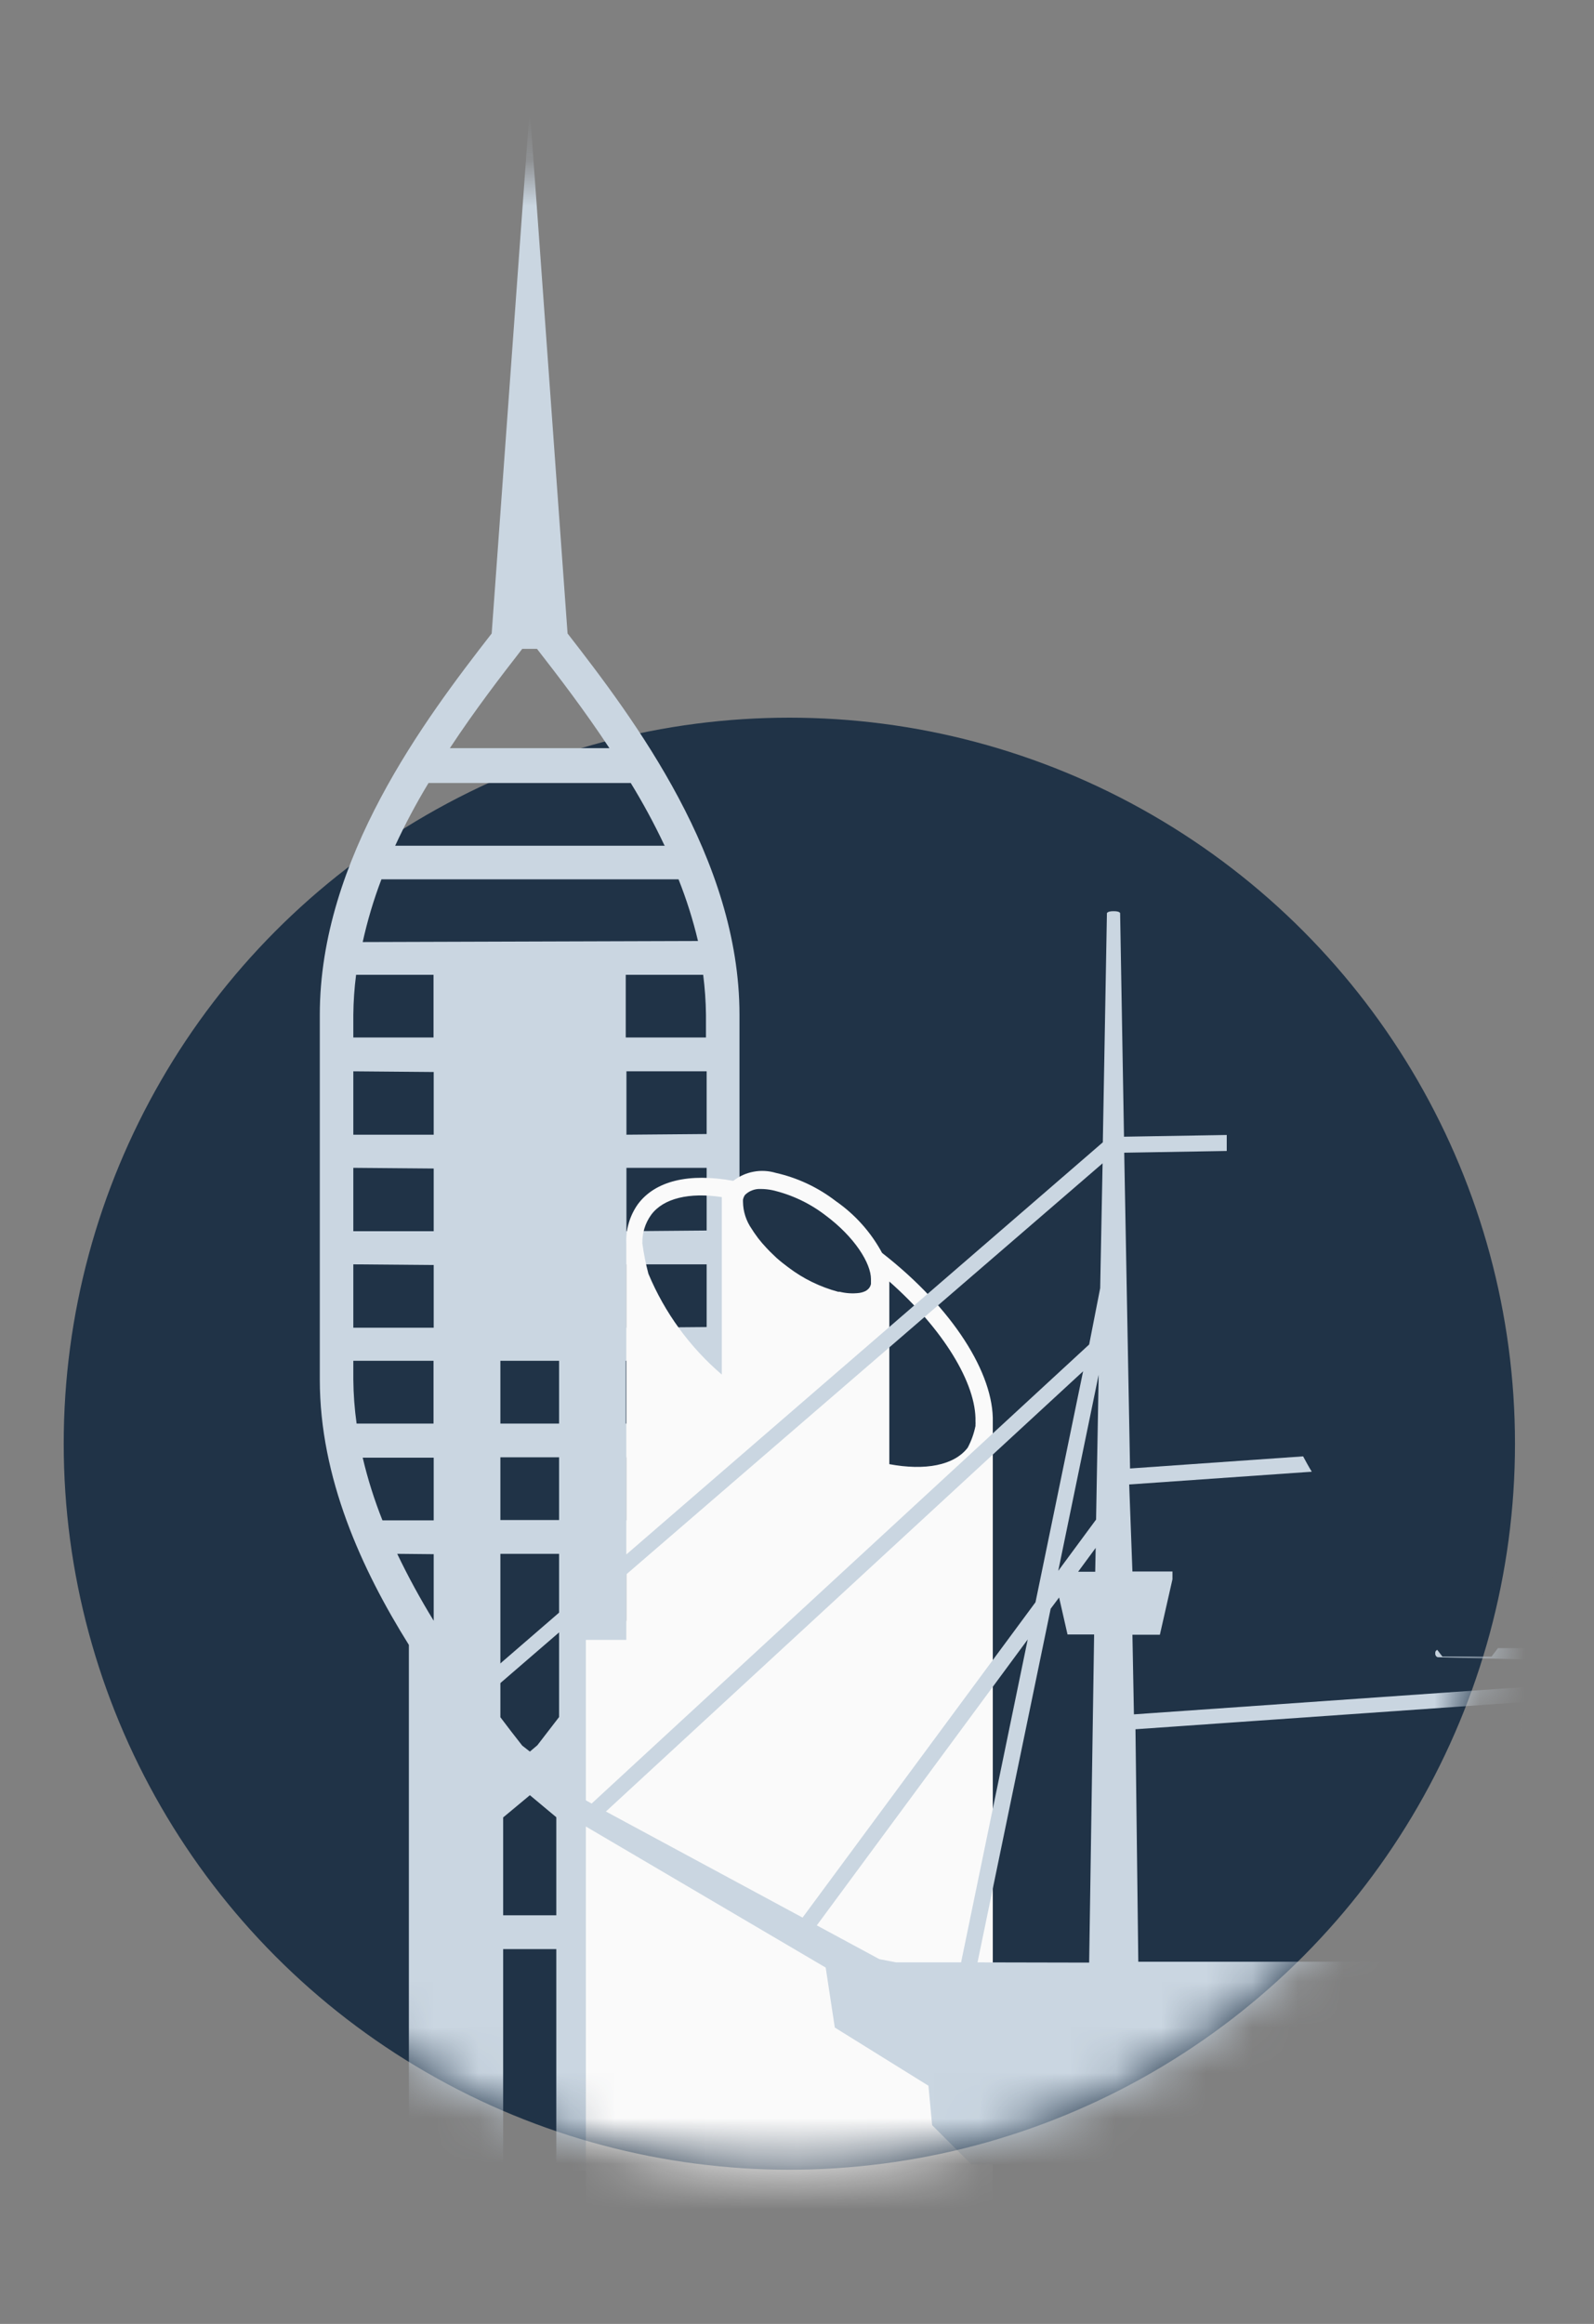 <svg width="35" height="51" viewBox="0 0 35 51" fill="none" xmlns="http://www.w3.org/2000/svg">
<rect x="0" y="0" width="35" height="51" fill="#808080" stroke="none"/>
<ellipse cx="17.332" cy="31.683" rx="15.933" ry="15.933" fill="#203347"/>
<mask id="mask0_4_7745" style="mask-type:alpha" maskUnits="userSpaceOnUse" x="1" y="3" width="33" height="45">
<path fill-rule="evenodd" clip-rule="evenodd" d="M30.064 3.776H4.926V21.685C2.72 24.419 1.399 27.897 1.399 31.683C1.399 40.483 8.532 47.616 17.332 47.616C26.131 47.616 33.265 40.483 33.265 31.683C33.265 28.088 32.074 24.77 30.064 22.104V3.776Z" fill="#C4C4C4"/>
</mask>
<g mask="url(#mask0_4_7745)">
<path d="M16.237 22.269C16.237 18.845 13.926 15.785 12.462 13.902L11.631 2.371L10.796 13.902C9.332 15.785 7.022 18.845 7.022 22.269V30.276C7.022 32.428 7.937 34.435 8.978 36.099V47.63H11.048V42.775H12.215V47.641H14.281V36.11C15.322 34.446 16.237 32.44 16.237 30.287V22.269ZM15.501 22.269V22.769H13.74V21.393H15.44C15.477 21.684 15.498 21.976 15.501 22.269ZM15.429 31.241H13.74V29.864H15.501V30.276C15.498 30.599 15.474 30.921 15.429 31.241ZM7.758 30.276V29.864H9.519V31.241H7.83C7.785 30.921 7.761 30.599 7.758 30.276ZM7.819 21.393H9.519V22.769H7.758V22.269C7.761 21.976 7.781 21.684 7.819 21.393ZM10.987 31.241V29.864H12.276V31.241H10.987ZM12.276 31.982V33.358H10.987V31.982H12.276ZM9.523 23.526V24.902H7.758V23.511L9.523 23.526ZM9.523 25.644V27.02H7.758V25.629L9.523 25.644ZM9.523 27.762V29.138H7.758V27.747L9.523 27.762ZM9.523 31.99V33.366H8.398C8.22 32.919 8.074 32.459 7.964 31.99H9.523ZM9.523 34.108V35.569C9.231 35.094 8.963 34.603 8.722 34.1L9.523 34.108ZM11.467 38.309C11.315 38.117 11.155 37.909 10.987 37.686V34.1H12.276V37.682L11.799 38.301L11.635 38.44L11.467 38.309ZM13.755 34.108H14.556C14.315 34.611 14.047 35.101 13.755 35.576V34.108ZM13.755 33.366V31.982H15.31C15.201 32.451 15.057 32.911 14.88 33.358L13.755 33.366ZM13.755 29.138V27.747H15.516V29.123L13.755 29.138ZM13.755 27.02V25.629H15.516V27.005L13.755 27.02ZM13.755 24.902V23.511H15.516V24.887L13.755 24.902ZM7.964 20.674C8.067 20.206 8.204 19.746 8.375 19.298H14.899C15.074 19.738 15.217 20.19 15.326 20.651L7.964 20.674ZM14.597 18.56H8.677C8.895 18.088 9.14 17.629 9.409 17.184H13.85C14.118 17.622 14.363 18.073 14.582 18.537L14.597 18.56ZM11.791 14.24C12.26 14.843 12.828 15.581 13.381 16.419H9.878C10.43 15.581 10.998 14.843 11.467 14.24H11.791ZM11.048 42.033V39.885L11.635 39.397L12.215 39.881V42.033H11.048Z" fill="#CAD6E1"/>
<path d="M19.368 27.496C19.124 27.043 18.776 26.654 18.353 26.36C17.964 26.06 17.514 25.848 17.035 25.74C16.877 25.693 16.709 25.683 16.547 25.714C16.384 25.744 16.231 25.813 16.101 25.915C15.128 25.736 14.384 25.915 14.004 26.43C13.827 26.681 13.738 26.984 13.752 27.291V35.988H12.864V51.492H13.752V61.672H21.116C21.297 61.672 21.471 61.6 21.599 61.472C21.727 61.344 21.799 53.099 21.799 52.918V31.213C21.829 30.147 20.919 28.705 19.368 27.496ZM21.419 31.198C21.421 31.219 21.421 31.241 21.419 31.263C21.419 31.263 21.419 31.283 21.419 31.294C21.385 31.461 21.328 31.621 21.248 31.771C20.95 32.159 20.314 32.279 19.527 32.132V28.124C20.713 29.17 21.442 30.368 21.419 31.198ZM16.702 26.093C16.789 26.093 16.876 26.102 16.961 26.12C17.384 26.218 17.78 26.406 18.124 26.67C18.767 27.147 19.124 27.725 19.124 28.07V28.101C19.124 28.132 19.124 28.155 19.124 28.178C19.118 28.207 19.106 28.235 19.089 28.26C19.065 28.292 19.033 28.319 18.996 28.337C18.952 28.357 18.905 28.37 18.857 28.376C18.717 28.392 18.575 28.383 18.438 28.349H18.403C18.008 28.243 17.636 28.062 17.31 27.814C17.221 27.748 17.132 27.678 17.05 27.605L16.973 27.531C16.923 27.484 16.876 27.438 16.83 27.387L16.736 27.283L16.647 27.174L16.558 27.05L16.508 26.973C16.384 26.797 16.316 26.587 16.314 26.372V26.329C16.321 26.292 16.336 26.256 16.357 26.225C16.402 26.18 16.456 26.145 16.515 26.123C16.575 26.1 16.638 26.09 16.702 26.093ZM14.299 26.659C14.566 26.298 15.132 26.163 15.849 26.271V26.461V30.166C15.146 29.565 14.594 28.807 14.237 27.953C14.179 27.735 14.135 27.514 14.105 27.291C14.098 27.064 14.166 26.842 14.299 26.659Z" fill="#FAFAFA"/>
<path d="M9.305 37.594L9.562 37.737L24.215 25.069L24.305 20.044C24.305 20.044 24.305 19.997 24.452 19.997C24.599 19.997 24.595 20.044 24.595 20.044L24.68 24.946L26.936 24.908V25.259L24.685 25.297L24.813 32.227L28.613 31.961C28.674 32.075 28.736 32.189 28.803 32.298L24.794 32.578L24.865 34.488H25.744V34.659L25.468 35.875H24.865L24.898 37.623L33.529 37.02L33.624 36.421L31.567 36.369C31.55 36.363 31.536 36.351 31.526 36.335C31.517 36.32 31.513 36.301 31.515 36.283C31.513 36.268 31.515 36.252 31.523 36.238C31.531 36.224 31.543 36.214 31.558 36.207L31.672 36.355H32.75L32.892 36.169H33.676L33.89 34.887L34.365 34.26L34.07 36.16L36.55 36.093V35.395H35.932L35.657 34.179V33.97H36.55L36.588 31.714L35.885 31.766C35.946 31.643 36.008 31.519 36.075 31.401L36.592 31.363V30.446H36.507C36.821 29.745 37.069 29.017 37.248 28.27L37.281 30.047L38.896 30.104L38.26 26.038L37.495 25.506V25.079L38.184 25.554L37.993 24.338L37.495 24.366V23.996L39.637 24.105C39.637 24.105 39.637 24.105 39.637 24.186C39.637 24.267 39.637 24.267 39.637 24.267L38.345 24.333L38.583 25.848L44.102 29.695L44.149 26.907C44.149 26.907 44.149 26.874 44.244 26.874C44.339 26.874 44.344 26.907 44.344 26.907L44.396 29.947L46.101 30.075C46.101 30.075 46.101 30.075 46.101 30.156C46.101 30.237 46.101 30.237 46.101 30.237L44.477 30.36L45.151 33.904L47.051 33.999C47.051 33.999 47.08 33.999 47.08 34.08C47.08 34.16 47.051 34.16 47.051 34.16L45.237 34.255L45.907 37.818L47.502 37.894C47.502 37.894 47.541 37.894 47.541 37.974C47.541 38.055 47.502 38.055 47.502 38.055L45.968 38.131L46.776 42.406C46.776 42.406 46.947 45.731 44.325 47.113C43.75 47.412 21.331 47.502 21.331 47.502L20.467 46.638L20.386 45.773L18.33 44.496L18.13 43.18L9.324 38.003L9.305 37.594ZM44.61 42.387H46.401L45.593 38.136L44.539 38.178L44.61 42.387ZM44.515 36.958H45.018V37.062L44.862 37.77L45.531 37.794L44.862 34.26H44.472L44.515 36.958ZM44.463 33.861H44.79L44.429 31.961L44.463 33.861ZM44.059 31.99L43.703 33.889H44.026L44.059 31.99ZM44.021 34.284H43.632L42.962 37.818L43.632 37.77L43.47 37.062V36.958H43.974L44.021 34.284ZM43.665 42.681V42.387H43.864L43.935 38.178L42.876 38.136L42.017 42.681H43.665ZM41.679 42.681L42.539 38.121L40.53 38.045C40.53 38.045 40.492 38.045 40.492 37.965C40.492 37.884 40.53 37.884 40.53 37.884L42.601 37.808L43.275 34.246L41.461 34.151C41.461 34.151 41.432 34.151 41.432 34.07C41.432 33.989 41.461 33.989 41.461 33.989L43.361 33.894L44.031 30.351L42.406 30.227C42.406 30.227 42.406 30.227 42.406 30.147C42.406 30.066 42.406 30.066 42.406 30.066L43.864 29.952L38.639 26.314L39.238 30.113L40.957 30.17C40.957 30.17 41 30.17 41 30.251C41 30.332 40.957 30.337 40.957 30.337L39.281 30.394L40.183 36.15L42.302 36.203C42.318 36.209 42.332 36.22 42.341 36.234C42.35 36.249 42.355 36.266 42.354 36.283C42.356 36.301 42.352 36.32 42.343 36.335C42.333 36.351 42.319 36.363 42.302 36.369L40.226 36.421L41.204 42.681H41.679ZM37.504 43.071H37.785V42.681H40.867L39.889 36.431L37.39 36.497L37.504 43.071ZM37.348 33.97H38.24V34.141L37.965 35.357H37.371V36.055L39.832 36.122L38.929 30.384L37.272 30.446L37.348 33.97ZM36.507 36.478L33.989 36.412L33.899 36.977L36.502 36.82L36.507 36.478ZM36.393 43.052L36.493 37.148L33.842 37.333L32.954 43.033L36.393 43.052ZM24.994 43.052H32.593L33.481 37.352L24.932 37.95L24.994 43.052ZM24.124 30.17L23.236 34.474L24.067 33.348L24.124 30.17ZM24.058 33.97L23.673 34.493H24.048L24.058 33.97ZM23.915 43.071L24.024 35.87H23.44L23.255 35.058L23.07 35.305L21.464 43.066L23.915 43.071ZM19.308 42.995L19.678 43.066H21.103L22.566 35.979L17.935 42.254L19.308 42.995ZM17.622 42.083L22.737 35.162L23.782 30.094L13.304 39.755L17.622 42.083ZM12.991 39.58L23.915 29.506L24.157 28.27L24.21 25.53L9.894 37.879L12.991 39.58Z" fill="#CAD6E1"/>
</g>
</svg>
